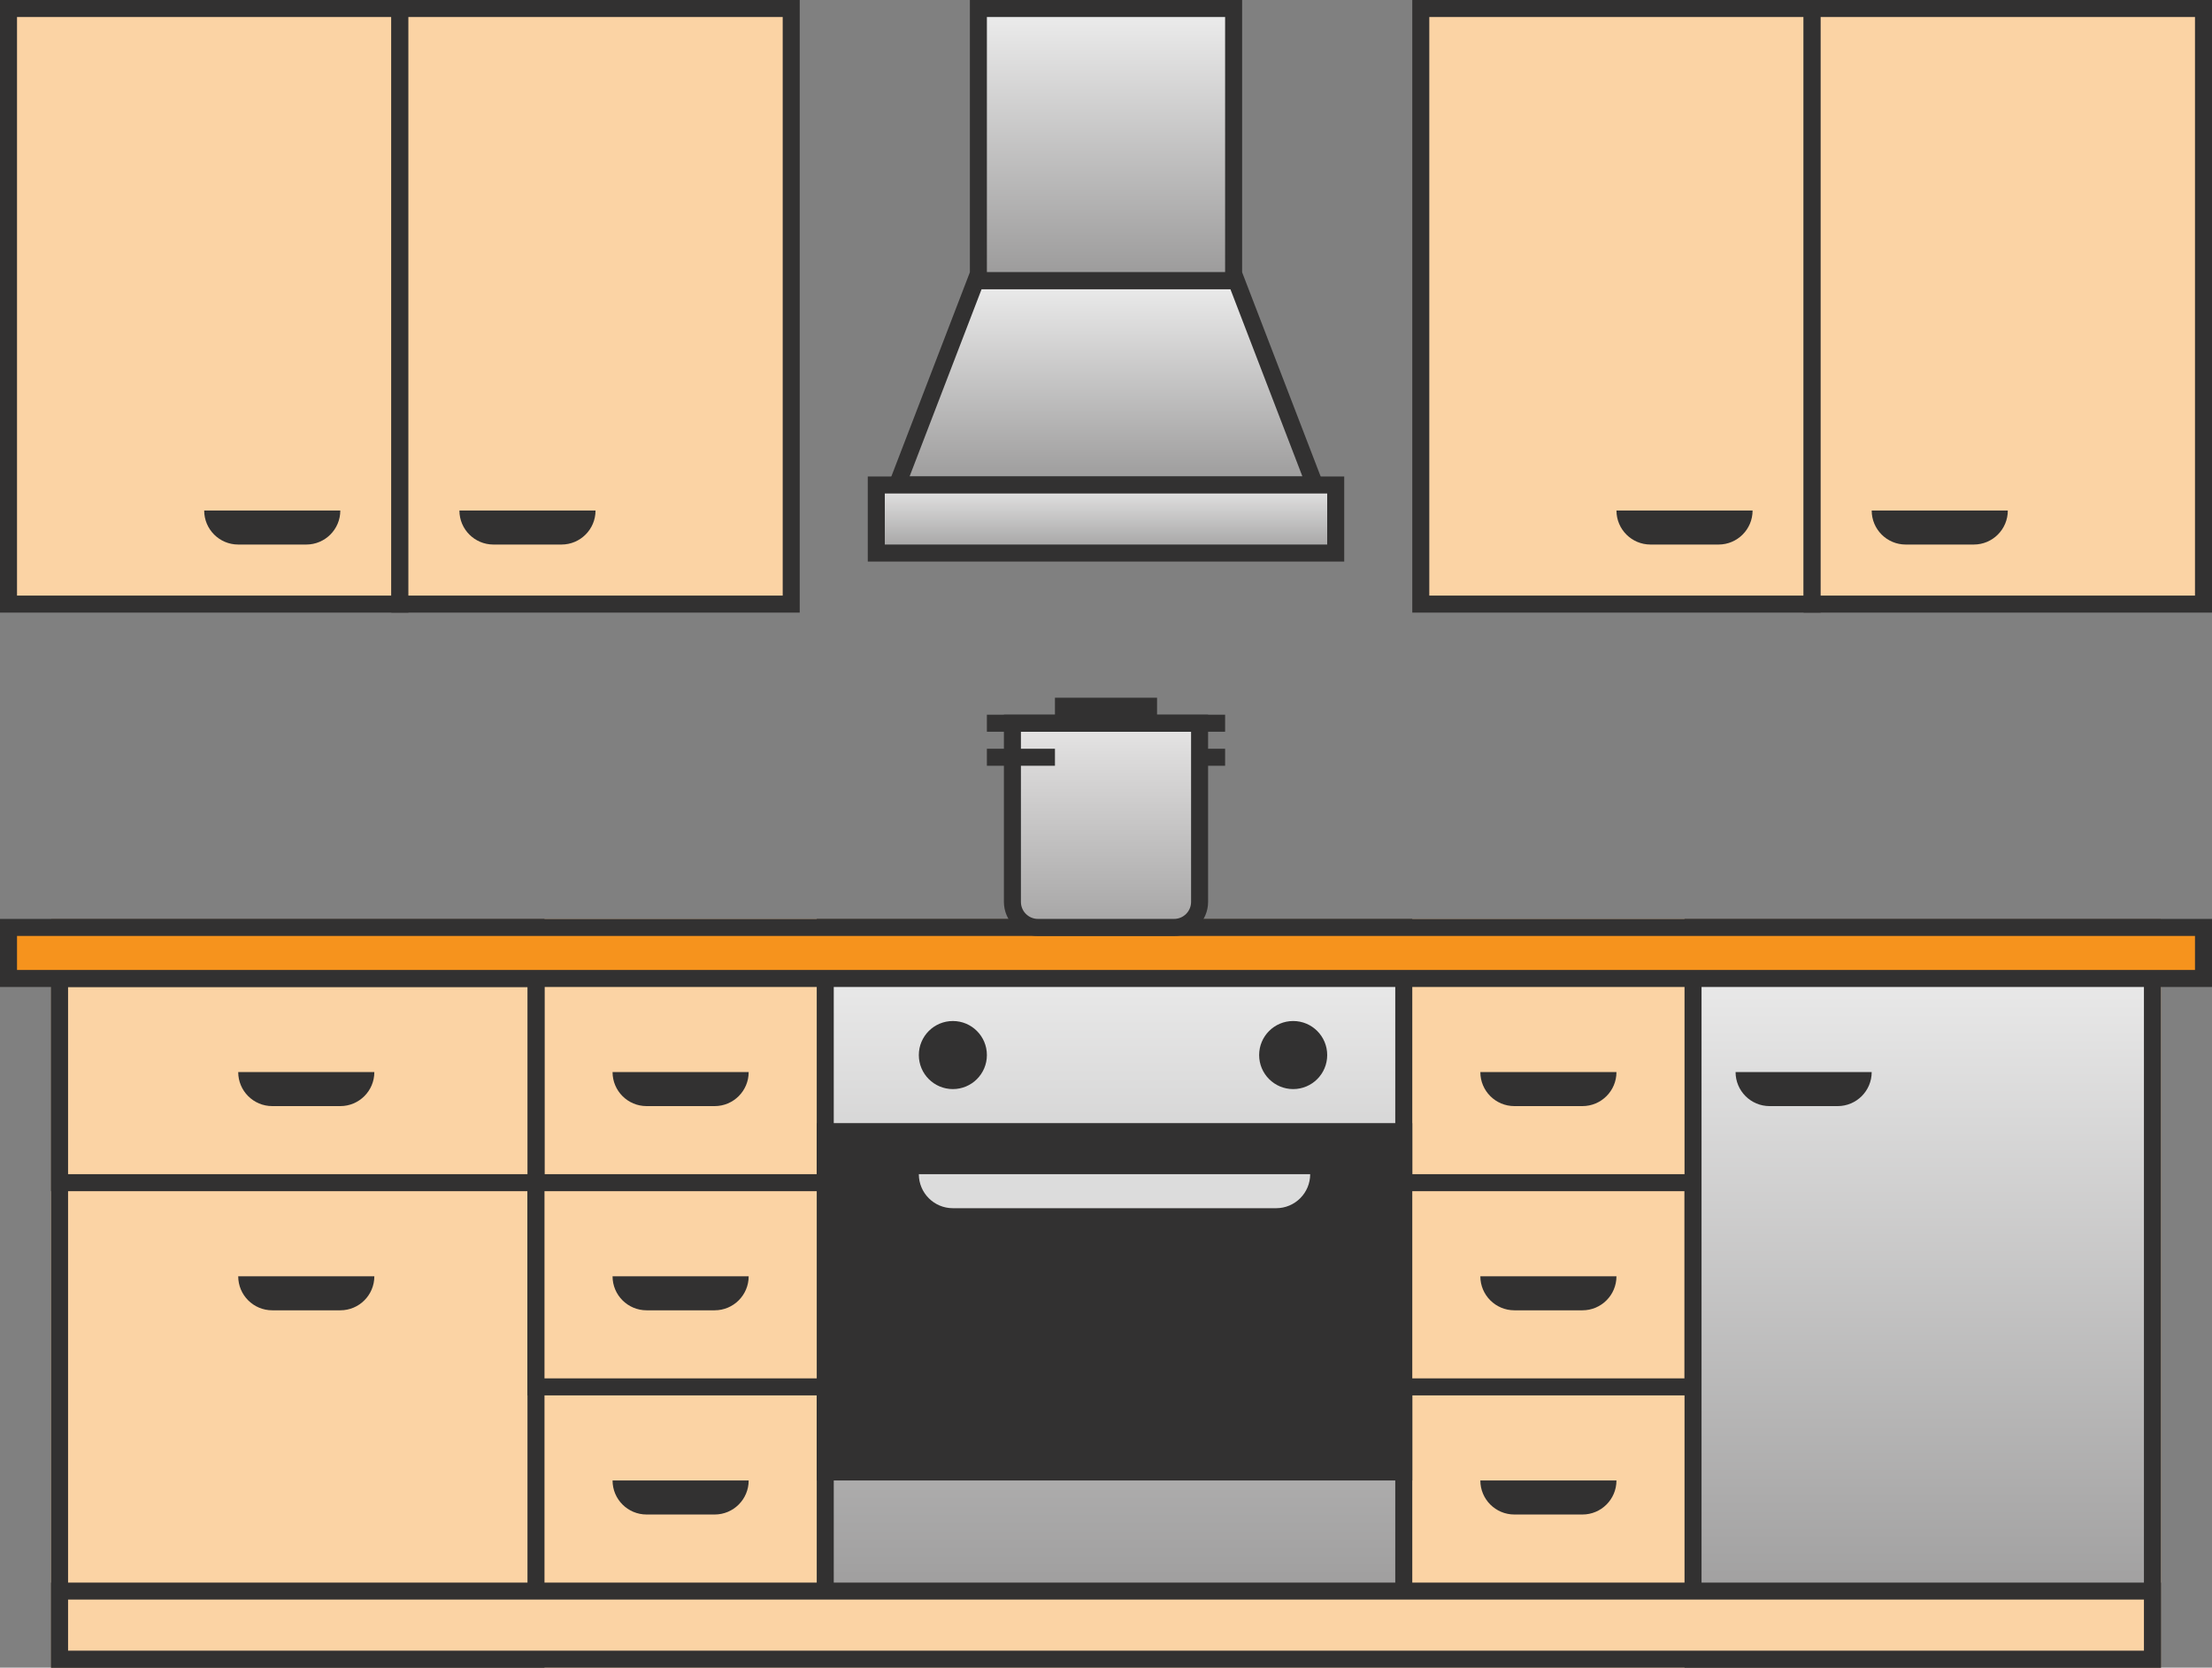 <svg width="130" height="98" viewBox="0 0 130 98" fill="none" xmlns="http://www.w3.org/2000/svg">
<rect x="0" y="0" width="130" height="98" fill="#808080" stroke="none"/>
<g clip-path="url(#clip0_202_13)">
<rect x="3" y="54" width="124" height="44" fill="#FBD3A4"/>
<rect x="48.5" y="54.5" width="34" height="42" fill="url(#paint0_linear_202_13)" stroke="#323131"/>
<rect x="48" y="66" width="35" height="21" fill="#323131"/>
<path d="M54 69H77V69C77 70.105 76.105 71 75 71H56C54.895 71 54 70.105 54 69V69Z" fill="#DCDCDC"/>
<path d="M36 63H44V63C44 64.105 43.105 65 42 65H38C36.895 65 36 64.105 36 63V63Z" fill="#323131"/>
<rect x="82.5" y="69.5" width="17" height="12" fill="#FBD3A4" stroke="#323131"/>
<rect x="3.5" y="54.5" width="28" height="43" fill="#FBD3A4" stroke="#323131"/>
<rect x="3.5" y="57.5" width="28" height="12" fill="#FBD3A4" stroke="#323131"/>
<rect x="99.5" y="54.5" width="27" height="43" fill="url(#paint1_linear_202_13)" stroke="#323131"/>
<rect x="0.5" y="54.5" width="129" height="3" fill="#F6931D" stroke="#323131"/>
<rect x="0.5" y="-0.5" width="123" height="4" transform="matrix(1 0 0 -1 3 97)" fill="#FBD3A4" stroke="#323131"/>
<circle cx="56" cy="62" r="2" fill="#323131"/>
<circle cx="76" cy="62" r="2" fill="#323131"/>
<path d="M37 75H45V75C45 76.105 44.105 77 43 77H39C37.895 77 37 76.105 37 75V75Z" fill="#323131"/>
<path d="M14 63H22V63C22 64.105 21.105 65 20 65H16C14.895 65 14 64.105 14 63V63Z" fill="#323131"/>
<path d="M14 75H22V75C22 76.105 21.105 77 20 77H16C14.895 77 14 76.105 14 75V75Z" fill="#323131"/>
<path d="M102 63H110V63C110 64.105 109.105 65 108 65H104C102.895 65 102 64.105 102 63V63Z" fill="#323131"/>
<path d="M36 87H44V87C44 88.105 43.105 89 42 89H38C36.895 89 36 88.105 36 87V87Z" fill="#323131"/>
<rect x="31.5" y="69.5" width="17" height="12" fill="#FBD3A4" stroke="#323131"/>
<path d="M36 75H44V75C44 76.105 43.105 77 42 77H38C36.895 77 36 76.105 36 75V75Z" fill="#323131"/>
<path d="M87 63H95V63C95 64.105 94.105 65 93 65H89C87.895 65 87 64.105 87 63V63Z" fill="#323131"/>
<path d="M87 75H95V75C95 76.105 94.105 77 93 77H89C87.895 77 87 76.105 87 75V75Z" fill="#323131"/>
<path d="M87 87H95V87C95 88.105 94.105 89 93 89H89C87.895 89 87 88.105 87 87V87Z" fill="#323131"/>
<rect x="0.5" y="0.5" width="23" height="35" fill="#FBD3A4" stroke="#323131"/>
<rect x="23.5" y="0.5" width="23" height="35" fill="#FBD3A4" stroke="#323131"/>
<path d="M27 30H35V30C35 31.105 34.105 32 33 32H29C27.895 32 27 31.105 27 30V30Z" fill="#323131"/>
<path d="M12 30H20V30C20 31.105 19.105 32 18 32H14C12.895 32 12 31.105 12 30V30Z" fill="#323131"/>
<rect x="83.5" y="0.5" width="23" height="35" fill="#FBD3A4" stroke="#323131"/>
<rect x="106.5" y="0.5" width="23" height="35" fill="#FBD3A4" stroke="#323131"/>
<path d="M110 30H118V30C118 31.105 117.105 32 116 32H112C110.895 32 110 31.105 110 30V30Z" fill="#323131"/>
<path d="M95 30H103V30C103 31.105 102.105 32 101 32H97C95.895 32 95 31.105 95 30V30Z" fill="#323131"/>
<rect x="-0.5" y="0.5" width="15" height="16" transform="matrix(-1 0 0 1 72 0)" fill="url(#paint2_linear_202_13)" stroke="#323131"/>
<path d="M77.272 28.5L72.657 16.5H57.343L52.728 28.5H77.272Z" fill="url(#paint3_linear_202_13)" stroke="#323131"/>
<rect x="-0.5" y="0.5" width="27" height="4" transform="matrix(-1 0 0 1 78 28)" fill="url(#paint4_linear_202_13)" stroke="#323131"/>
<line x1="68" y1="44.5" x2="72" y2="44.5" stroke="#323131"/>
<path d="M59.5 42.5H70.5V53C70.5 53.828 69.828 54.5 69 54.5H61C60.172 54.5 59.5 53.828 59.5 53V42.5Z" fill="url(#paint5_linear_202_13)" stroke="#323131"/>
<line x1="58" y1="44.5" x2="62" y2="44.5" stroke="#323131"/>
<line x1="58" y1="42.5" x2="72" y2="42.5" stroke="#323131"/>
<rect x="62.5" y="41.5" width="5" height="1" stroke="#323131"/>
</g>
<defs>
<linearGradient id="paint0_linear_202_13" x1="65.5" y1="54" x2="65.5" y2="97" gradientUnits="userSpaceOnUse">
<stop stop-color="#F0F0F0"/>
<stop offset="1" stop-color="#989797"/>
</linearGradient>
<linearGradient id="paint1_linear_202_13" x1="113" y1="54" x2="113" y2="98" gradientUnits="userSpaceOnUse">
<stop stop-color="#F0F0F0"/>
<stop offset="1" stop-color="#989797"/>
</linearGradient>
<linearGradient id="paint2_linear_202_13" x1="8" y1="0" x2="8" y2="17" gradientUnits="userSpaceOnUse">
<stop stop-color="#F0F0F0"/>
<stop offset="1" stop-color="#989797"/>
</linearGradient>
<linearGradient id="paint3_linear_202_13" x1="65" y1="16" x2="65" y2="29" gradientUnits="userSpaceOnUse">
<stop stop-color="#F0F0F0"/>
<stop offset="1" stop-color="#989797"/>
</linearGradient>
<linearGradient id="paint4_linear_202_13" x1="14" y1="0" x2="14" y2="5" gradientUnits="userSpaceOnUse">
<stop stop-color="#F0F0F0"/>
<stop offset="1" stop-color="#989797"/>
</linearGradient>
<linearGradient id="paint5_linear_202_13" x1="65" y1="42" x2="65" y2="55" gradientUnits="userSpaceOnUse">
<stop stop-color="#E9E8E8"/>
<stop offset="1" stop-color="#A3A2A2"/>
</linearGradient>
<clipPath id="clip0_202_13">
<rect width="130" height="98" fill="white"/>
</clipPath>
</defs>
</svg>
